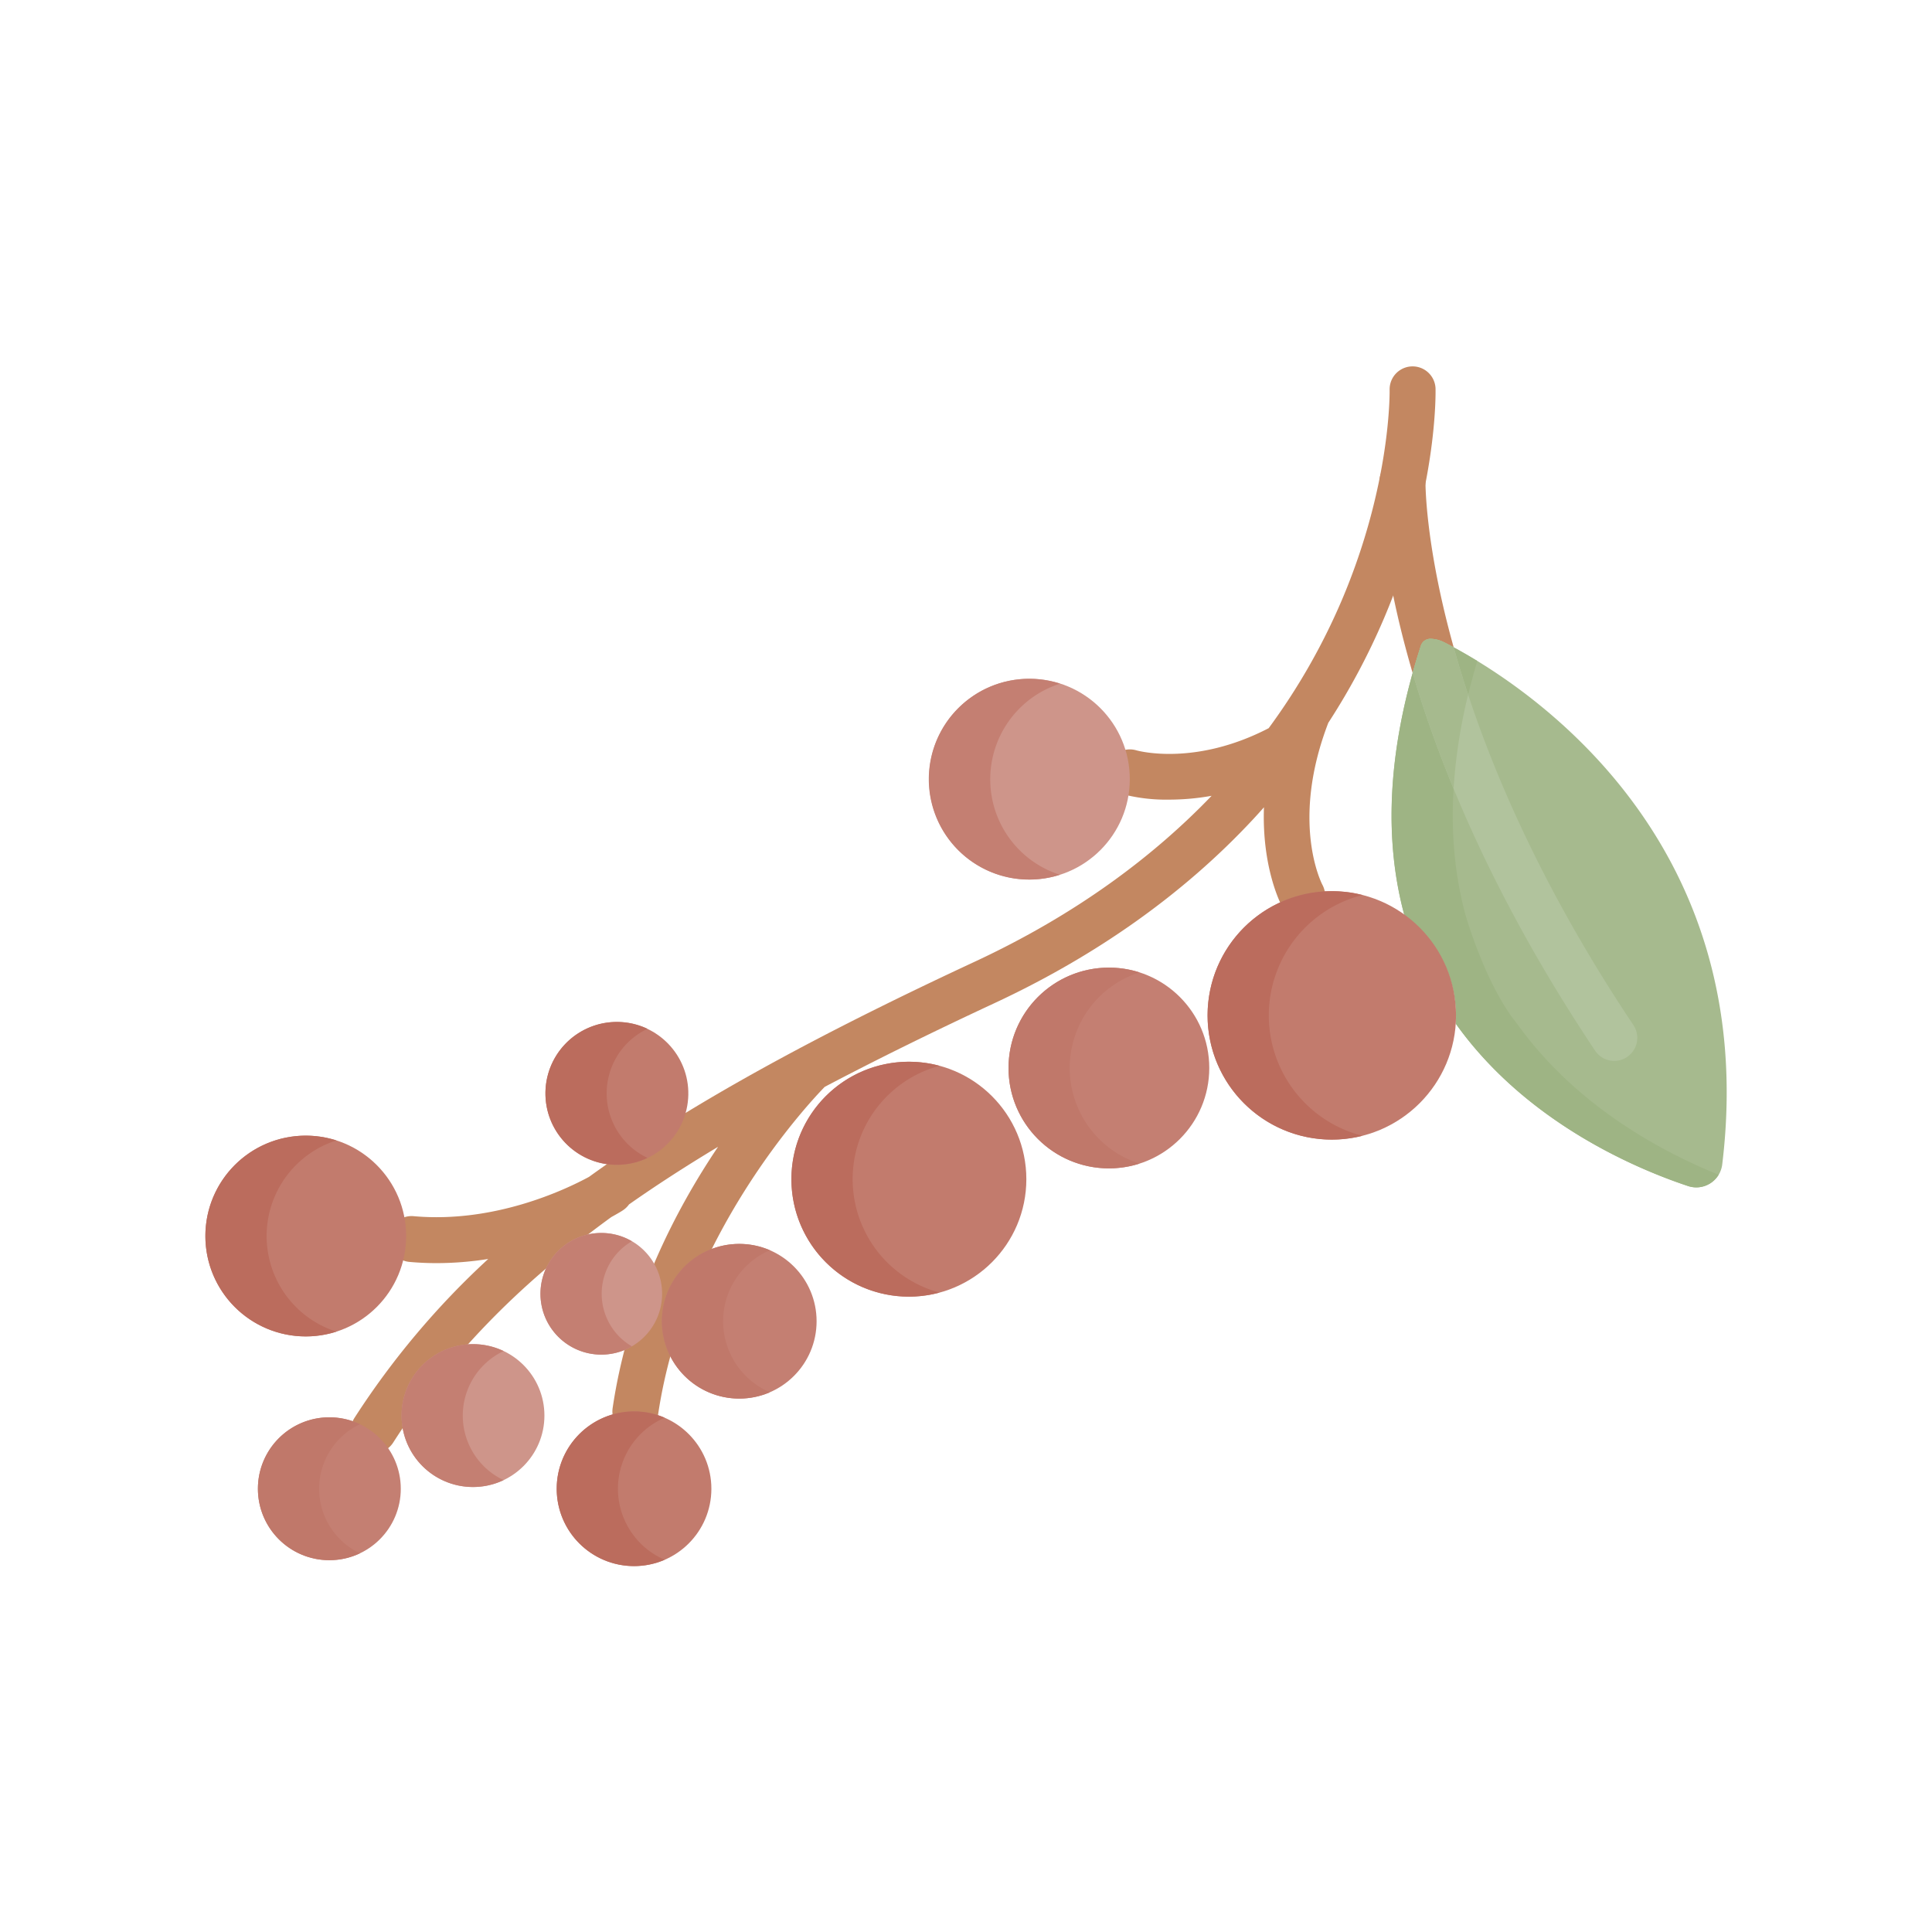 <svg xmlns="http://www.w3.org/2000/svg" width="254mm" height="254mm" viewBox="0 0 720 720"><title>Aromas</title><path d="M601.6,395.32a8.54,8.54,0,0,1-7.12-3.8C512.87,269.39,514,182.58,514.12,178.94a8.56,8.56,0,0,1,17.11.41c0,1.08-.72,85.64,77.48,202.66a8.55,8.55,0,0,1-7.11,13.31Z" fill="#c38761"/><path d="M538.42,359.43a46.15,46.15,0,0,0-15-18.27c-7.27-26.68-7.09-59.74,6.12-100.54a3.7,3.7,0,0,1,3.65-2.56h.05a11.35,11.35,0,0,1,4.84,1.24c26.55,13.57,118.86,70.16,103.75,194.61A9.72,9.72,0,0,1,629.09,442c-19.5-6.49-60.35-23.77-86.55-60.49A46.15,46.15,0,0,0,538.42,359.43Z" fill="#a6ba8e"/><path d="M565.36,381.49c-11.62-14.13-19.16-40.33-19.16-40.33-6.92-25.42-7.08-56.65,4.35-94.83-4.95-3-9.23-5.36-12.5-7a11.35,11.35,0,0,0-4.84-1.24h-.05a3.7,3.7,0,0,0-3.65,2.56c-13.21,40.8-13.39,73.86-6.12,100.54a46.24,46.24,0,0,1,19.15,40.33c26.2,36.72,67.05,54,86.55,60.49a9.7,9.7,0,0,0,11.38-4.22C619.13,429.15,587.17,412.06,565.36,381.49Z" fill="#9eb484"/><path d="M541.75,241.25q-1.74-.94-3.24-1.71l-.07,0-.44-.22a11.26,11.26,0,0,0-4.79-1.22h-.05a3.7,3.7,0,0,0-3.55,2.33c-1.14,3.51-2.21,7-3.16,10.37,10.73,36.5,30.73,84.94,68,140.76A8.56,8.56,0,1,0,608.71,382C571.05,325.66,551.7,276.85,541.75,241.25Z" fill="#b1c39d"/><path d="M532.31,238.14l-.31.07-.34.12-.18.08a2.42,2.42,0,0,0-.39.21l-.09.06a4,4,0,0,0-.41.31l0,0a3.85,3.85,0,0,0-1,1.38c-1.13,3.51-2.2,7-3.15,10.38a434.5,434.5,0,0,0,15.27,43.12,199.86,199.86,0,0,1,5.42-35q-3.07-9.3-5.4-17.67c-1.15-.63-2.23-1.19-3.23-1.71l-.08,0-.43-.22a11.46,11.46,0,0,0-3.55-1.11c-.41-.06-.83-.09-1.24-.11h-.06a2.92,2.92,0,0,0-.59,0Z" fill="#a6ba8e"/><path d="M515.78,230.42c20-47,19.24-84.17,19.2-85.73a8.56,8.56,0,0,0-17.11.45c0,.35.7,35-17.84,78.58a237.86,237.86,0,0,1-27.23,47.65c-27.36,14.21-48.46,8.51-49.45,8.22A8.56,8.56,0,0,0,418.48,296a64.84,64.84,0,0,0,17.28,2,90.09,90.09,0,0,0,15.78-1.43c-21.4,22.27-50.06,44.06-88.41,61.89-23.89,11.11-45.3,21.68-64.61,31.92-.25.12-.49.25-.73.39-30.91,16.43-56.4,32-78,47.61l-.29.21c-9.05,4.9-35.32,17.29-65.17,14.66a8.56,8.56,0,1,0-1.49,17.05q5,.44,9.91.43a122.88,122.88,0,0,0,19.2-1.55,304.4,304.4,0,0,0-49.83,59.2,8.55,8.55,0,1,0,14.39,9.25c20-31.18,45.37-57.9,81.32-84.07,2.48-1.36,4-2.29,4.24-2.47a8.67,8.67,0,0,0,2.35-2.24c10.2-7.16,21.22-14.29,33.18-21.47-15.79,23.42-33.36,57.18-39.29,97.39a8.55,8.55,0,0,0,7.21,9.71,7.79,7.79,0,0,0,1.26.09,8.56,8.56,0,0,0,8.46-7.3c9.8-66.47,55.57-115.51,62.11-122.23,19-10,39.9-20.32,63-31.07,38.3-17.81,70.8-40.89,96.59-68.59,1.39-1.49,2.75-3,4.1-4.52-.81,22.53,6.29,36.11,6.74,36.93a8.61,8.61,0,0,0,7.57,4.51,8.4,8.4,0,0,0,4-1,8.52,8.52,0,0,0,3.47-11.56c-.5-1-11.91-23.67,2.2-60.37A254.91,254.91,0,0,0,515.78,230.42Z" fill="#c38761"/><circle cx="496.33" cy="378.4" r="46.29" fill="#c27b6d"/><circle cx="413.25" cy="398.01" r="37.41" fill="#c47f72"/><circle cx="338.72" cy="439.45" r="43.77" fill="#c27b6d"/><circle cx="383.63" cy="290.36" r="37.41" fill="#ce958a"/><circle cx="275.5" cy="492.39" r="28.82" fill="#c47f72"/><circle cx="236.29" cy="554.82" r="28.82" fill="#c27b6d"/><circle cx="224.08" cy="482.15" r="22.67" fill="#ce958a"/><circle cx="229.88" cy="407.46" r="26.62" transform="translate(-192.85 607.88) rotate(-85.93)" fill="#c27b6d"/><circle cx="122.74" cy="554.82" r="26.62" fill="#c47f72"/><circle cx="176.27" cy="527.54" r="26.62" fill="#ce958a"/><circle cx="113.95" cy="460.63" r="37.41" fill="#c27b6d"/><path d="M477.05,397.68a46.28,46.28,0,0,1,30.68-64.13,46.29,46.29,0,1,0,0,89.72A46.25,46.25,0,0,1,477.05,397.68Z" fill="#bb6c5d"/><path d="M402.05,413.6A37.41,37.41,0,0,1,420.48,364a38.21,38.21,0,0,1,4.18-1.61,37.4,37.4,0,1,0,0,71.24A37.31,37.31,0,0,1,402.05,413.6Z" fill="#c0786a"/><path d="M321.74,457.68a43.75,43.75,0,0,1,28.39-60.48,43.77,43.77,0,1,0,0,84.5A43.68,43.68,0,0,1,321.74,457.68Z" fill="#bb6c5d"/><path d="M372.43,306a37.42,37.42,0,0,1,18.44-49.6,38.69,38.69,0,0,1,4.18-1.61A37.41,37.41,0,1,0,395,326,37.33,37.33,0,0,1,372.43,306Z" fill="#c47f72"/><path d="M272.11,504.39a28.81,28.81,0,0,1,14.2-38.2,6.57,6.57,0,0,1,.61-.26,28.82,28.82,0,1,0,0,52.92A28.7,28.7,0,0,1,272.11,504.39Z" fill="#c0786a"/><path d="M232.91,566.81a28.81,28.81,0,0,1,14.2-38.2c.2-.1.4-.17.6-.26a28.82,28.82,0,1,0,0,52.92A28.67,28.67,0,0,1,232.91,566.81Z" fill="#bb6c5d"/><path d="M226.28,491.58a22.67,22.67,0,0,1,9.19-29,22.66,22.66,0,1,0-1.95,40.19c.68-.31,1.34-.66,2-1A22.54,22.54,0,0,1,226.28,491.58Z" fill="#c47f72"/><path d="M228.5,418.54a26.62,26.62,0,0,1,12.8-35.13,26.62,26.62,0,1,0-.33,48.25l.32-.16A26.44,26.44,0,0,1,228.5,418.54Z" fill="#bb6c5d"/><path d="M121.35,565.9a26.63,26.63,0,0,1,12.8-35.14,26.62,26.62,0,1,0-.33,48.25l.32-.15A26.52,26.52,0,0,1,121.35,565.9Z" fill="#c0786a"/><path d="M174.88,538.63a26.62,26.62,0,0,1,12.8-35.13,26.62,26.62,0,1,0-.33,48.25l.32-.16A26.52,26.52,0,0,1,174.88,538.63Z" fill="#c47f72"/><path d="M102.76,476.21a37.41,37.41,0,0,1,18.43-49.59,39.51,39.51,0,0,1,4.18-1.61,37.41,37.41,0,1,0,0,71.25A37.3,37.3,0,0,1,102.76,476.21Z" fill="#bb6c5d"/></svg>